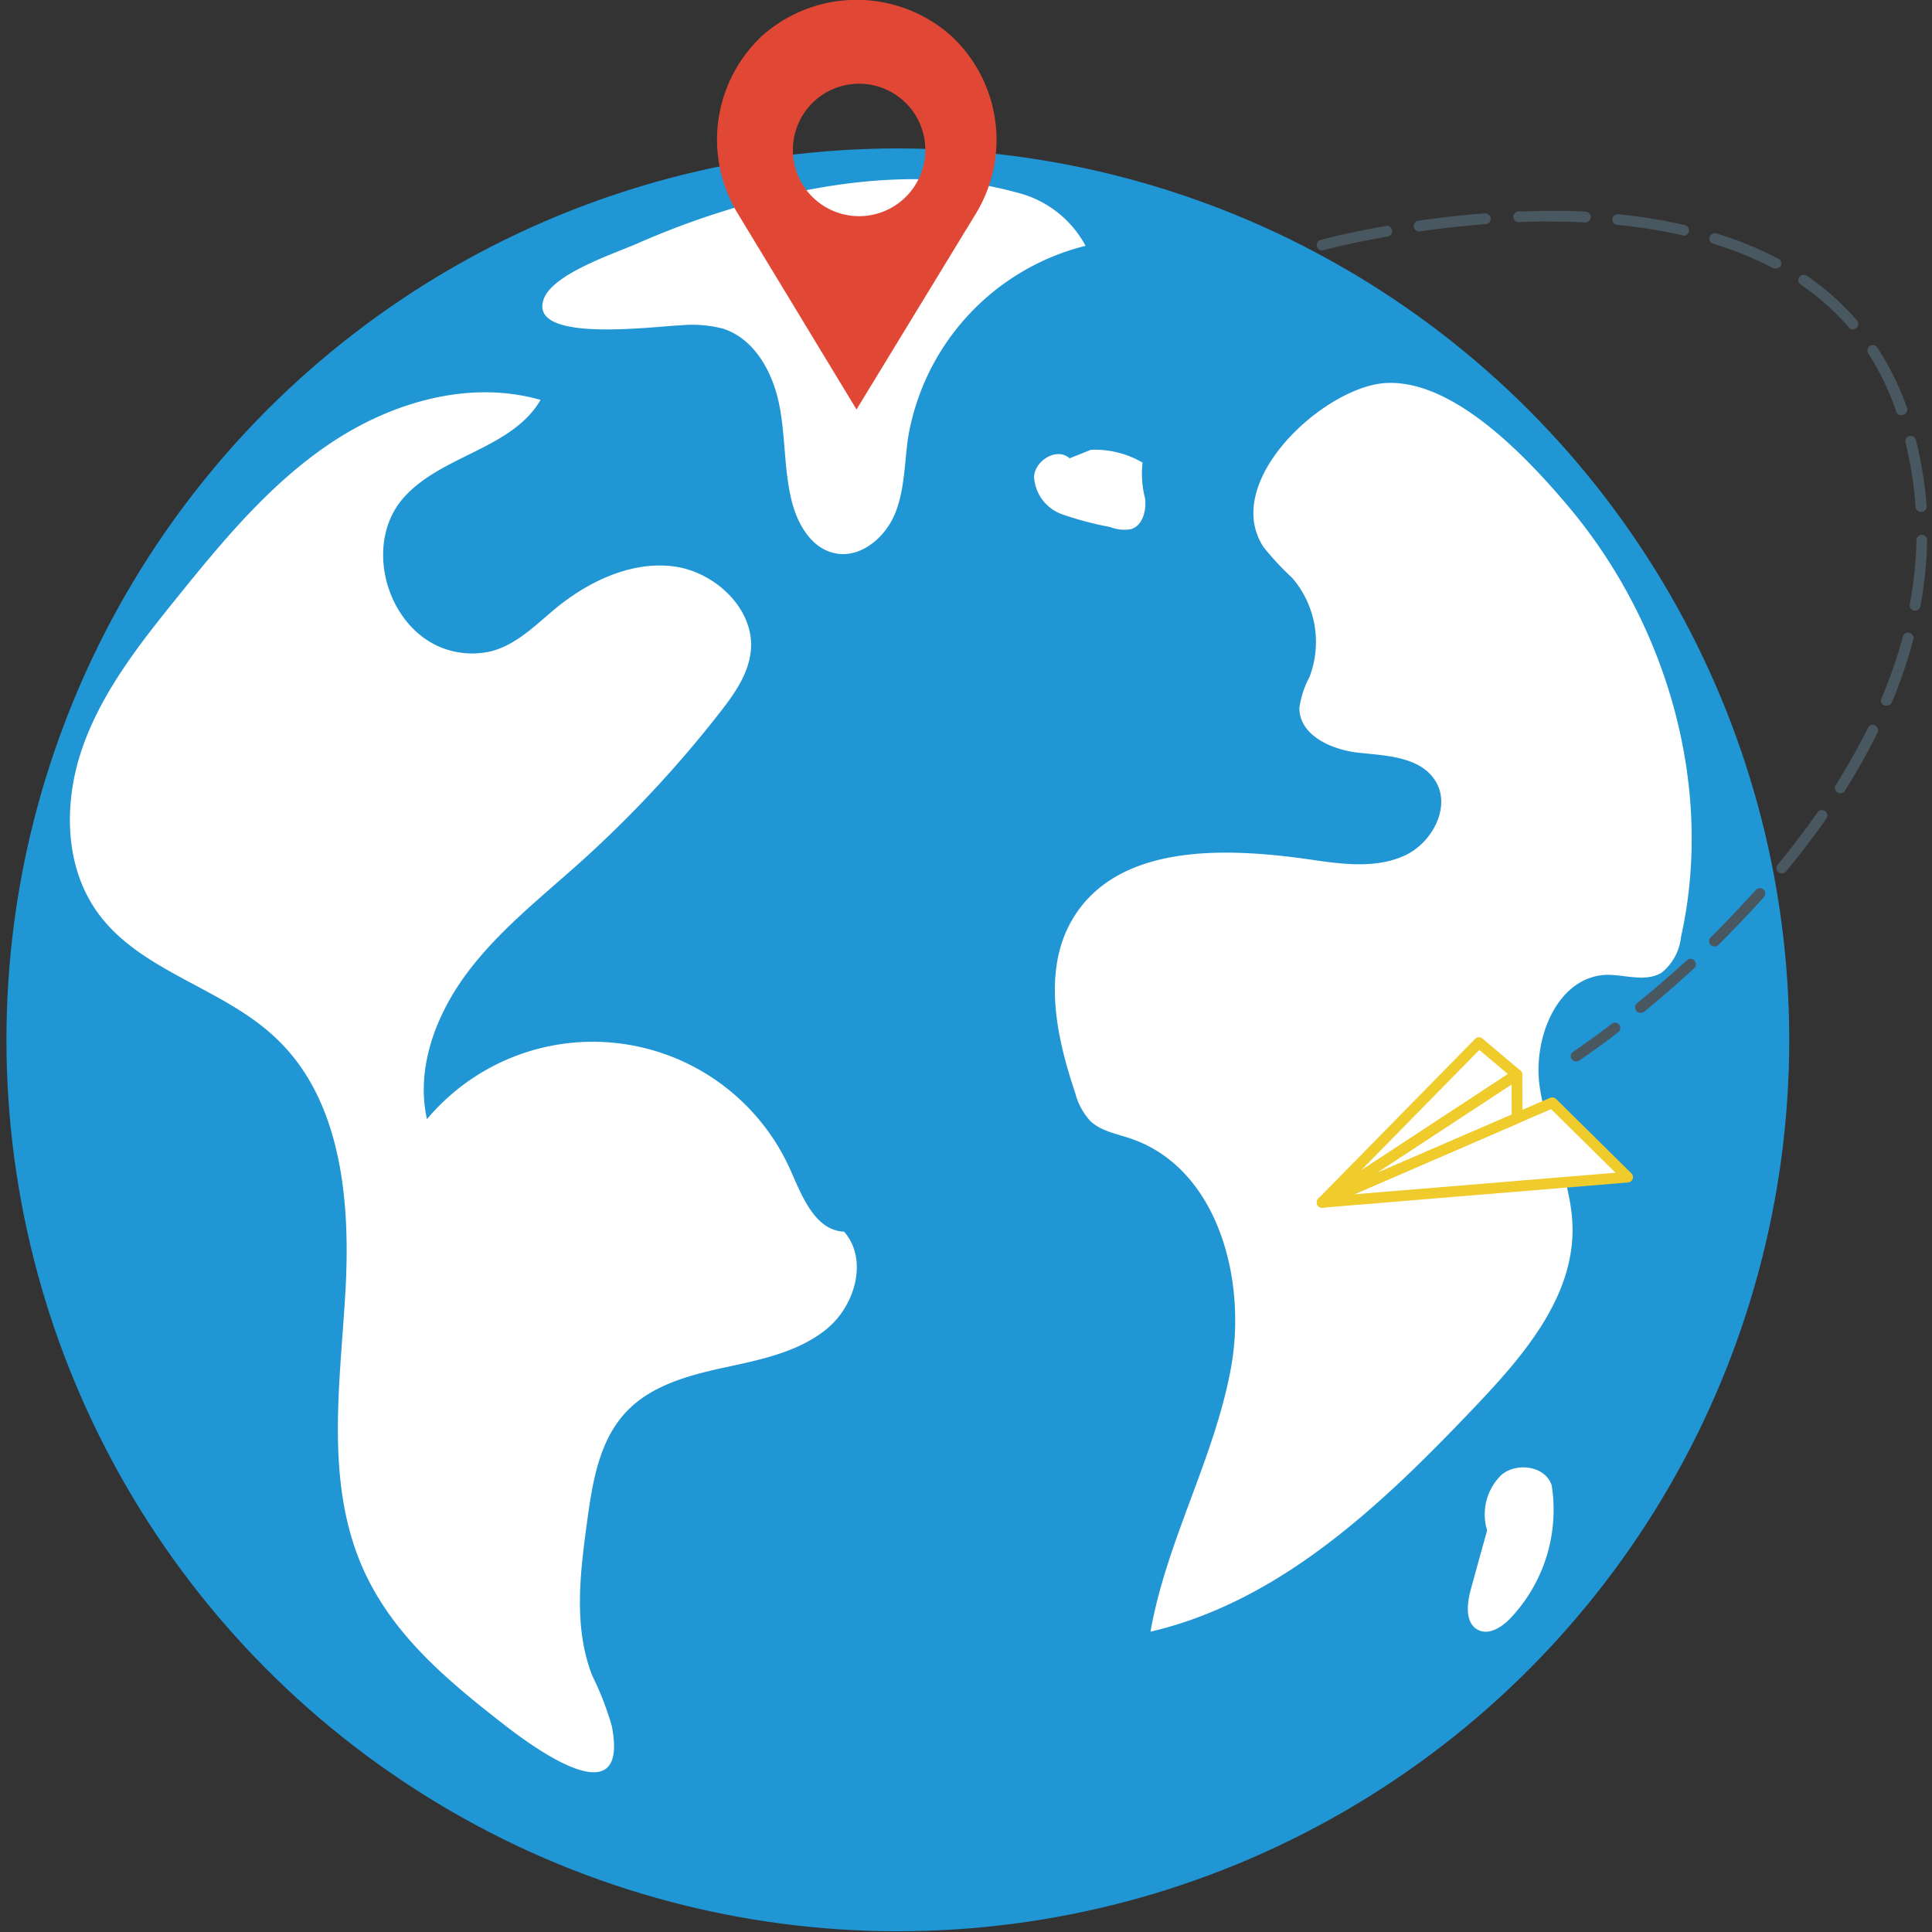 <svg id="圖層_1" data-name="圖層 1" xmlns="http://www.w3.org/2000/svg" viewBox="0 0 180 180"><rect x="0" y="0" width="180" height="180" fill="#333333" stroke="none"/><defs><style>.cls-1{fill:#2096d5;}.cls-2,.cls-5{fill:#fff;}.cls-3{fill:#495860;}.cls-4{fill:#e14735;}.cls-5{stroke:#efcb2b;stroke-linecap:round;stroke-linejoin:round;}</style></defs><circle class="cls-1" cx="83.65" cy="96.88" r="83.05"/><path class="cls-2" d="M117.7,50.94a25.51,25.51,0,0,0,2.7,2.91A9.15,9.15,0,0,1,122,63.08a8.54,8.54,0,0,0-.94,2.88c0,2.56,3,3.91,5.6,4.18s5.58.39,7,2.51c1.62,2.39-.17,5.87-2.81,7.07s-5.7.81-8.58.39c-7.93-1.16-17.74-1.55-22.1,5.13-3.13,4.81-1.83,11.16,0,16.57a6.16,6.16,0,0,0,1.43,2.65c1,.92,2.37,1.16,3.63,1.58,8.17,2.68,11,13.1,9.44,21.5s-6,16.06-7.48,24.48c12.19-2.84,21.73-12,30.32-21.05,4.41-4.64,9-10,9-16.37,0-4.58-2.4-8.82-3.06-13.36s1.67-10.29,6.28-10.42c1.72,0,3.61.7,5.08-.2a4.88,4.88,0,0,0,1.8-3.3c3.13-14-1.28-29.2-10.49-40.14-3.75-4.44-10.67-11.9-17.07-11.49C123.35,36.07,113.76,44.83,117.7,50.94Z"/><path class="cls-2" d="M138.55,142.6q-.77,2.75-1.52,5.49c-.38,1.36-.55,3.21.75,3.8,1,.45,2.17-.31,2.94-1.12a14.69,14.69,0,0,0,3.85-12.37c-.55-1.79-3.21-2.21-4.67-1a5.11,5.11,0,0,0-1.36,5.14"/><path class="cls-2" d="M33.57,145.56c-3.23-7.86-1.88-16.72-1.39-25.19s-.35-18-6.59-23.76C20.67,92,13.12,90.52,9.15,85.1,5.93,80.7,5.91,74.61,7.74,69.49S13,60,16.44,55.74c4.28-5.31,8.71-10.68,14.4-14.48s12.93-5.9,19.52-4C47.7,41.86,41,42.42,37.52,46.47c-3.8,4.45-1.33,12.51,4.33,14.11a7.7,7.7,0,0,0,3.93.09c2.35-.61,4.13-2.45,6-4,3.07-2.51,7-4.38,10.91-3.91s7.66,4,7.26,7.89c-.22,2.17-1.56,4.05-2.91,5.77A108.8,108.8,0,0,1,54,80.39c-3.64,3.26-7.53,6.32-10.46,10.23s-4.82,8.9-3.76,13.65A20.16,20.16,0,0,1,73.64,109c1.09,2.46,2.3,5.64,5,5.75,2.25,2.56,1.06,6.82-1.54,9s-6.13,2.91-9.47,3.63-6.87,1.64-9.23,4.1c-2.59,2.7-3.21,6.65-3.71,10.35-.65,4.78-1.27,9.82.5,14.31A27.73,27.73,0,0,1,57,160.81c1.73,8.83-7.75,1.66-10.18-.24C41.45,156.38,36.22,152,33.57,145.56Z"/><path class="cls-2" d="M63.39,30.31a11.55,11.55,0,0,1,3.94.3c2.94.93,4.63,4,5.25,7s.44,6.13,1.19,9.1c.54,2.13,1.82,4.37,4,4.83,2.38.52,4.69-1.44,5.61-3.67s.88-4.74,1.23-7.13A22.22,22.22,0,0,1,101.14,22.9a10,10,0,0,0-6.55-5c-7.73-2.12-16.1-1.18-23.75.79a76.28,76.28,0,0,0-11.47,4c-2.14.94-7.85,2.8-8.71,5.17C49.15,32,60.86,30.41,63.39,30.31Z"/><path class="cls-2" d="M99.65,42.7c-1.15-1.05-3.22.17-3.31,1.71a3.94,3.94,0,0,0,2.6,3.5,30.56,30.56,0,0,0,4.49,1.19,3.55,3.55,0,0,0,1.95.2c1.09-.34,1.43-1.72,1.31-2.84a9.17,9.17,0,0,1-.24-3.36,8.78,8.78,0,0,0-4.82-1.19"/><path class="cls-3" d="M146.84,98.9a.51.51,0,0,1-.42-.23.5.5,0,0,1,.15-.69s1.42-.93,3.6-2.6a.5.5,0,0,1,.7.09.51.51,0,0,1-.1.7c-2.21,1.7-3.6,2.61-3.65,2.65A.57.57,0,0,1,146.84,98.9Zm6-4.54a.5.5,0,0,1-.32-.89c1.57-1.28,3.14-2.64,4.64-4a.5.5,0,0,1,.68.74c-1.52,1.4-3.1,2.77-4.68,4.07A.56.56,0,0,1,152.89,94.36Zm6.9-6.18a.51.51,0,0,1-.36-.15.49.49,0,0,1,0-.7c1.48-1.46,2.91-3,4.23-4.44a.51.51,0,0,1,.71,0,.51.51,0,0,1,0,.71c-1.34,1.5-2.78,3-4.28,4.49A.54.54,0,0,1,159.79,88.18Zm6.27-6.8a.47.47,0,0,1-.32-.12.5.5,0,0,1-.07-.7c1.33-1.61,2.58-3.25,3.71-4.87a.5.5,0,1,1,.83.57c-1.15,1.65-2.42,3.31-3.77,4.94A.49.49,0,0,1,166.06,81.38Zm5.44-7.47a.51.51,0,0,1-.42-.77,59.51,59.51,0,0,0,3-5.33.5.5,0,0,1,.67-.23.51.51,0,0,1,.23.67,57.9,57.9,0,0,1-3.05,5.42A.49.49,0,0,1,171.5,73.91Zm4.3-8.18a.71.71,0,0,1-.2,0,.5.5,0,0,1-.26-.66,44.58,44.58,0,0,0,2-5.76.48.48,0,0,1,.61-.35.5.5,0,0,1,.36.61,46.65,46.65,0,0,1-2,5.89A.51.51,0,0,1,175.8,65.73Zm2.67-8.84h-.09a.5.5,0,0,1-.4-.58,36.73,36.73,0,0,0,.62-6,.52.52,0,0,1,.51-.49.52.52,0,0,1,.49.51,37.48,37.48,0,0,1-.64,6.2A.49.49,0,0,1,178.47,56.89Zm.55-9.2a.5.5,0,0,1-.5-.46,36.17,36.17,0,0,0-.94-6,.49.49,0,0,1,.36-.6.51.51,0,0,1,.61.36,36.16,36.16,0,0,1,1,6.17.5.5,0,0,1-.47.53Zm-1.82-9a.5.5,0,0,1-.48-.34,24.48,24.48,0,0,0-2.61-5.42.5.5,0,0,1,.84-.55A25.66,25.66,0,0,1,177.67,38a.5.5,0,0,1-.31.63A.45.45,0,0,1,177.2,38.66Zm-4.52-8a.46.46,0,0,1-.37-.18,23.61,23.61,0,0,0-4.49-4,.49.49,0,0,1-.13-.69.5.5,0,0,1,.69-.13,24.32,24.32,0,0,1,4.68,4.17.49.49,0,0,1-.05.7A.46.46,0,0,1,172.68,30.67ZM165.46,25a.46.46,0,0,1-.23,0,32.25,32.25,0,0,0-5.61-2.29.5.5,0,0,1-.34-.63.51.51,0,0,1,.63-.33,33.1,33.1,0,0,1,5.78,2.36.5.5,0,0,1,.21.68A.49.49,0,0,1,165.46,25Zm-42.28-1.67a.5.5,0,0,1-.48-.37.49.49,0,0,1,.35-.61s2.39-.65,6.07-1.3a.5.5,0,0,1,.58.41.48.48,0,0,1-.4.57c-3.64.64-6,1.28-6,1.28Zm33.6-1.43-.11,0a50.91,50.91,0,0,0-6-.95.49.49,0,0,1-.45-.54.5.5,0,0,1,.55-.45,49.28,49.28,0,0,1,6.14,1,.5.5,0,0,1-.11,1Zm-24.53-.34a.5.5,0,0,1-.07-1c2.08-.3,4.15-.53,6.16-.68a.51.51,0,0,1,.54.46.5.5,0,0,1-.46.54c-2,.15-4,.38-6.09.67Zm15.37-.84h0c-1-.05-2.11-.07-3.21-.08s-1.95,0-2.91.06h0a.5.5,0,0,1-.5-.48.51.51,0,0,1,.48-.52c1,0,2-.06,3-.06s2.17,0,3.22.08a.5.5,0,0,1,0,1Z"/><path class="cls-4" d="M88.62,3.34A13.25,13.25,0,0,0,71,3.34,13.24,13.24,0,0,0,68.8,20l11,18.15L90.86,20A13.23,13.23,0,0,0,88.62,3.34ZM80,20.14A6.17,6.17,0,1,1,86.21,14,6.17,6.17,0,0,1,80,20.14Z"/><polygon class="cls-5" points="144.62 102.74 123.18 112.02 151.64 109.67 144.62 102.74"/><polygon class="cls-5" points="123.18 112.02 137.79 97.14 141.33 100.12 123.18 112.02"/><polygon class="cls-5" points="141.33 100.12 141.34 104.16 123.18 112.02 141.33 100.12"/></svg>